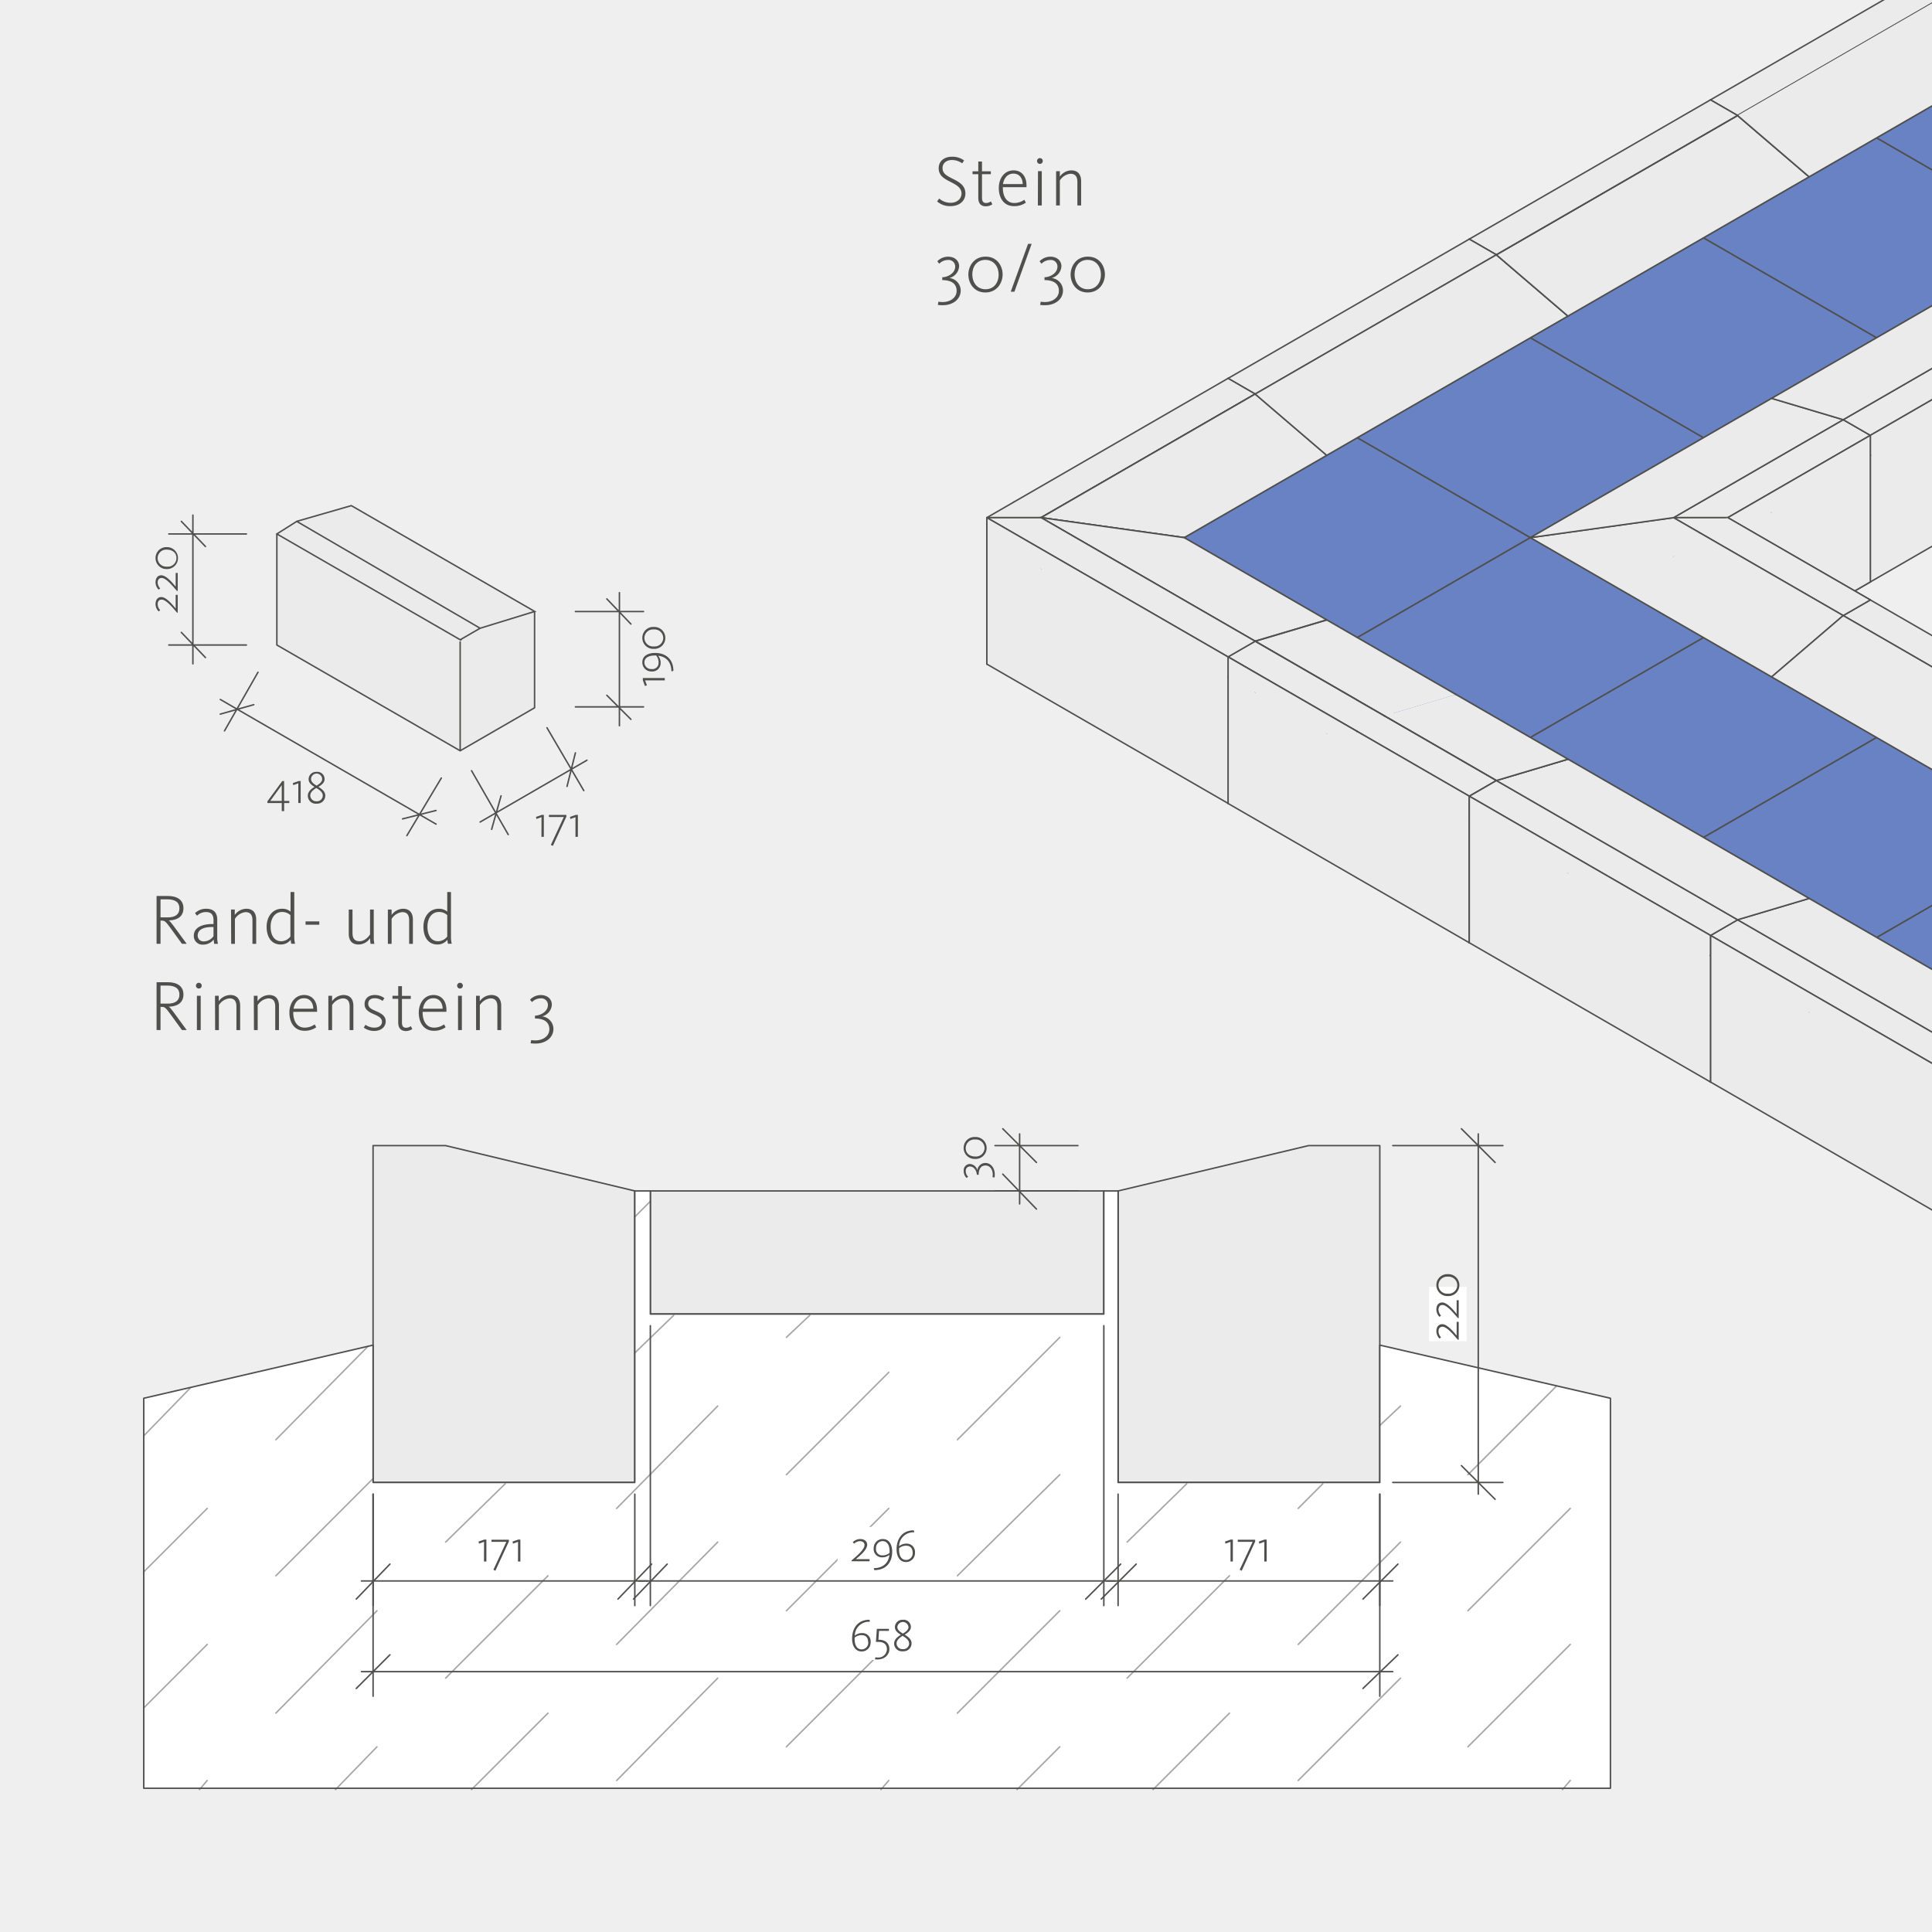 <svg xmlns="http://www.w3.org/2000/svg" xmlns:xlink="http://www.w3.org/1999/xlink" viewBox="0 0 672 672"><defs><style>.cls-1,.cls-10,.cls-5,.cls-8{fill:none;}.cls-2{isolation:isolate;}.cls-3{fill:#efefef;}.cls-4{fill:#ebebeb;}.cls-10,.cls-5,.cls-8{stroke:#4f4f4e;stroke-linecap:round;}.cls-5{stroke-miterlimit:10;stroke-width:0.51px;}.cls-6{fill:#4f4f4e;}.cls-7{mix-blend-mode:multiply;}.cls-10,.cls-8{stroke-linejoin:round;stroke-width:0.51px;}.cls-9{fill:#fff;}.cls-10{opacity:0.5;}.cls-11{clip-path:url(#clip-path);}.cls-12{fill:#6982c3;}</style><clipPath id="clip-path"><rect class="cls-1" width="672" height="672"/></clipPath></defs><g class="cls-2"><g id="BG_grau" data-name="BG grau"><rect class="cls-3" width="672" height="672"/></g><g id="PKW-Stellplätze_VS4_5" data-name="PKW-Stellplätze VS4/5"><polygon class="cls-4" points="122.17 175.88 185.93 212.69 185.93 246.2 160.06 261.14 96.3 224.34 96.3 185.72 103.22 181.35 122.17 175.88 122.17 175.88"/><path class="cls-5" d="M103.22,181.35,167,218.52l-6.93,4L96.3,185.72l6.92-4.37Zm19-5.47,63.76,36.8L167,218.52m18.94,27.68V212.68M96.3,224.35l63.76,36.79,25.87-14.94M96.3,185.72v38.63m63.76-1.83h.37m-.37,38.62V223.25m-37.89-47.37-19,5.47m60.85,86.72,12.76,22.22m13.47-37.16L203.06,275M167,285.92l37.16-21.5m-29.88,12.39L171,288.47m26.23-14.94,2.91-11.66m0-16h23.69m-23.69-33.16h23.69m-8.38,39.72V206.13m-4.38,35.71,8.38,8.37m0-33.15-8.38-8.75m-57.56,62.3-12,20.05M89.74,233.82l-11.66,20.4m73.6,32.43L76.63,243.29M140,284.83l11.66-2.92m-63.39-36.8-11.66,3.28m9.1-62.67h-27m27,38.63h-27m8.38-45.19V230.9m4.37-40.81-8.38-8.74m0,38.62,8.38,8.74"/><path class="cls-6" d="M188.35,284.22l-1.76.64-.16-.72,2-.7h.73v7.63h-.83Z"/><path class="cls-6" d="M191.6,293.89l4.51-9.72h-5.18v-.73H197v.62l-4.69,10.16Z"/><path class="cls-6" d="M200.17,284.22l-1.76.64-.16-.72,2-.7H201v7.63h-.84Z"/><path class="cls-6" d="M98,279.31H93v-.57l5.18-7.07h.64v6.91h1.81v.73H98.83v2.83H98Zm0-.73v-5.49l-4,5.49Z"/><path class="cls-6" d="M103.76,272.45l-1.76.64-.16-.72,2-.7h.74v7.64h-.83Z"/><path class="cls-6" d="M107.07,276.76c0-1.18.86-2.19,2.34-3.06-1.41-.86-2.07-1.65-2.07-2.7a2.59,2.59,0,0,1,2.75-2.53A2.53,2.53,0,0,1,112.9,271c0,1.09-.79,1.87-2.16,2.69,1.55.91,2.4,1.84,2.4,3.06a2.79,2.79,0,0,1-3,2.78A2.75,2.75,0,0,1,107.07,276.76Zm5.2-.06c0-.92-.7-1.73-2.27-2.63-1.35.87-2.08,1.65-2.08,2.63a2.05,2.05,0,0,0,2.21,2A2,2,0,0,0,112.27,276.7Zm-.22-5.7a1.93,1.93,0,0,0-3.86,0c0,.83.61,1.49,1.94,2.27C111.38,272.5,112.05,271.83,112.05,271Z"/><path class="cls-6" d="M61.56,213.08c-1.18-1.34-3.7-4.53-5.33-4.53-.83,0-1.39.56-1.39,1.62a3,3,0,0,0,.88,2.05l-.53.46a3.69,3.69,0,0,1-1.09-2.58c0-1.34.69-2.43,2-2.43,1.75,0,3.88,2.63,5,4v-4.77h.72v6.23Z"/><path class="cls-6" d="M61.56,205.56c-1.18-1.34-3.7-4.53-5.33-4.53-.83,0-1.39.56-1.39,1.62a3,3,0,0,0,.88,2l-.53.46a3.69,3.69,0,0,1-1.09-2.58c0-1.34.69-2.43,2-2.43,1.75,0,3.88,2.63,5,3.95v-4.77h.72v6.23Z"/><path class="cls-6" d="M58.1,197.93a3.81,3.81,0,0,1-4-3.83,3.77,3.77,0,0,1,4-3.79,3.81,3.81,0,1,1,0,7.62Zm0-6.75a3,3,0,0,0-3.28,3,3,3,0,0,0,3.25,2.91,3,3,0,0,0,3.3-3C61.37,192.17,59.82,191.18,58.1,191.18Z"/><path class="cls-6" d="M224.38,236.65l.64,1.76-.72.16-.71-2v-.74h7.64v.83Z"/><path class="cls-6" d="M233.53,233.53c0-3-1.61-5.12-4.6-5.44a3.89,3.89,0,0,1,.86,2.46,2.9,2.9,0,0,1-3.14,3,3.13,3.13,0,0,1-3.23-3.19c0-2.45,2.35-3.25,4.42-3.25,3.85,0,6.38,2.27,6.38,6.23ZM228.22,228l-.45,0c-1.89,0-3.63.65-3.63,2.42a2.31,2.31,0,0,0,2.48,2.29,2.14,2.14,0,0,0,2.45-2.26A3.71,3.71,0,0,0,228.22,228Z"/><path class="cls-6" d="M227.42,225.69a3.81,3.81,0,0,1-4-3.82,3.77,3.77,0,0,1,4-3.8,3.83,3.83,0,0,1,4,3.83A3.8,3.8,0,0,1,227.42,225.69Zm0-6.75a3,3,0,0,0-3.28,3,3,3,0,0,0,3.25,2.91,3,3,0,0,0,3.3-2.94A3,3,0,0,0,227.42,218.94Z"/><path class="cls-6" d="M54.46,311.64h3.92c3.38,0,5.43,1.47,5.43,4.27s-2,4.13-4.93,4.23h-.2v0c.33.18.7.58,1.63,1.83l4.62,6.3H63.28l-4.07-5.6c-1.65-2.28-2-2.45-2.93-2.45h-.45v8.05H54.46Zm3.87,7.45c2.68,0,4.08-1.08,4.08-3.15s-1.43-3.13-4.18-3.13h-2.4v6.28Z"/><path class="cls-6" d="M67.41,325.49c0-3.2,3.52-4.08,6.3-4.08h.55v-1.35c0-1.95-.83-2.82-2.63-2.82a4.33,4.33,0,0,0-3.1,1.27l-.7-.9a5.45,5.45,0,0,1,3.9-1.52c2.45,0,3.83,1.22,3.83,3.8v6a9.37,9.37,0,0,0,.25,2.4h-1.3a14,14,0,0,1-.18-1.5,4.59,4.59,0,0,1-3.6,1.77A3,3,0,0,1,67.41,325.49Zm6.85.15v-3.2h-.55c-2.68,0-4.95.77-4.95,3a2,2,0,0,0,2.15,2A4.21,4.21,0,0,0,74.26,325.64Z"/><path class="cls-6" d="M80.36,316.36h1.3v1.9a5,5,0,0,1,4-2.17c2.47,0,3.45,1.6,3.45,3.75v8.45h-1.3v-8.18c0-1.75-.63-2.85-2.43-2.85a5,5,0,0,0-3.67,2.35v8.68h-1.3Z"/><path class="cls-6" d="M92.74,322.34c0-3.43,2-6.25,5.32-6.25a4.35,4.35,0,0,1,3,1v-6.82h1.3V326a9.29,9.29,0,0,0,.27,2.25h-1.32a6.52,6.52,0,0,1-.18-1.38,4.34,4.34,0,0,1-3.42,1.65C94.46,328.56,92.74,326,92.74,322.34Zm8.27,3.42v-7.45a4.12,4.12,0,0,0-2.88-1.1c-2.7,0-4,2.45-4,5.08s1,5.1,3.77,5.1A4.14,4.14,0,0,0,101,325.76Z"/><path class="cls-6" d="M106.28,320.49h4.78v1.15h-4.78Z"/><path class="cls-6" d="M121.31,324.79v-8.43h1.3v8.15c0,1.75.62,2.88,2.45,2.88s3.25-1.68,3.65-2.38v-8.65H130V326a10.42,10.42,0,0,0,.22,2.3h-1.32a12.37,12.37,0,0,1-.18-2,4.77,4.77,0,0,1-3.95,2.22C122.28,328.56,121.31,326.94,121.31,324.79Z"/><path class="cls-6" d="M134.91,316.36h1.3v1.9a5,5,0,0,1,3.95-2.17c2.47,0,3.45,1.6,3.45,3.75v8.45h-1.3v-8.18c0-1.75-.63-2.85-2.43-2.85a5,5,0,0,0-3.67,2.35v8.68h-1.3Z"/><path class="cls-6" d="M147.28,322.34c0-3.43,2-6.25,5.33-6.25a4.35,4.35,0,0,1,2.95,1v-6.82h1.3V326a9.29,9.29,0,0,0,.27,2.25h-1.32a6.52,6.52,0,0,1-.18-1.38,4.34,4.34,0,0,1-3.42,1.65C149,328.56,147.28,326,147.28,322.34Zm8.28,3.42v-7.45a4.12,4.12,0,0,0-2.88-1.1c-2.7,0-4,2.45-4,5.08s1,5.1,3.77,5.1A4.14,4.14,0,0,0,155.56,325.76Z"/><path class="cls-6" d="M54.46,341.64h3.92c3.38,0,5.43,1.48,5.43,4.27s-2,4.13-4.93,4.23h-.2v0c.33.18.7.58,1.63,1.83l4.62,6.3H63.28l-4.07-5.6c-1.65-2.28-2-2.45-2.93-2.45h-.45v8.05H54.46Zm3.87,7.45c2.68,0,4.08-1.08,4.08-3.15s-1.43-3.13-4.18-3.13h-2.4v6.28Z"/><path class="cls-6" d="M68.16,342.84a1,1,0,1,1,2,0,1,1,0,1,1-2,0Zm.33,3.52h1.32v11.93H68.49Z"/><path class="cls-6" d="M74.78,346.36h1.3v1.9a5,5,0,0,1,4-2.17c2.48,0,3.45,1.6,3.45,3.75v8.45h-1.3v-8.18c0-1.75-.62-2.85-2.42-2.85a5,5,0,0,0-3.68,2.35v8.68h-1.3Z"/><path class="cls-6" d="M88.28,346.36h1.3v1.9a5,5,0,0,1,4-2.17c2.48,0,3.45,1.6,3.45,3.75v8.45h-1.3v-8.18c0-1.75-.62-2.85-2.42-2.85a5,5,0,0,0-3.68,2.35v8.68h-1.3Z"/><path class="cls-6" d="M100.66,352.21c0-3.37,2-6.12,5.12-6.12,2.85,0,4.5,2.15,4.5,5.2,0,.22,0,.42,0,.65H102v.27c0,2.73,1.18,5.23,4,5.23a5.92,5.92,0,0,0,3.45-1.13l.55,1a6.94,6.94,0,0,1-4,1.22C102.36,358.56,100.66,355.64,100.66,352.21Zm8.3-1.35c0-1.8-.95-3.65-3.23-3.65-2.07,0-3.27,1.6-3.62,3.65Z"/><path class="cls-6" d="M114.21,346.36h1.3v1.9a5,5,0,0,1,3.95-2.17c2.47,0,3.45,1.6,3.45,3.75v8.45h-1.3v-8.18c0-1.75-.63-2.85-2.43-2.85a5,5,0,0,0-3.67,2.35v8.68h-1.3Z"/><path class="cls-6" d="M126.53,357.44l.58-1a5.3,5.3,0,0,0,3.07,1c1.6,0,2.68-.75,2.68-2.05s-1.15-1.88-2.75-2.6c-1.83-.78-3.3-1.6-3.3-3.58,0-1.8,1.3-3.12,3.52-3.12a5.44,5.44,0,0,1,3.38,1.1l-.65.95a4.51,4.51,0,0,0-2.75-.93c-1.43,0-2.23.75-2.23,1.93,0,1.37,1.2,1.9,2.58,2.5,1.85.8,3.5,1.65,3.5,3.6s-1.58,3.35-4,3.35A6.17,6.17,0,0,1,126.53,357.44Z"/><path class="cls-6" d="M138.51,355.61v-8.2h-2v-1.05h2V343h1.3v3.4h3.07v1.05h-3.07v8.13c0,1.25.37,1.9,1.45,1.9a3.22,3.22,0,0,0,1.65-.55l.5,1a4.07,4.07,0,0,1-2.3.7C139.36,358.56,138.51,357.51,138.51,355.61Z"/><path class="cls-6" d="M145.66,352.21c0-3.37,2-6.12,5.12-6.12,2.85,0,4.5,2.15,4.5,5.2,0,.22,0,.42,0,.65H147v.27c0,2.73,1.18,5.23,4,5.23a5.92,5.92,0,0,0,3.45-1.13l.55,1a6.94,6.94,0,0,1-4.05,1.22C147.36,358.56,145.66,355.64,145.66,352.21Zm8.3-1.35c0-1.8-1-3.65-3.23-3.65-2.07,0-3.27,1.6-3.62,3.65Z"/><path class="cls-6" d="M159,342.84a1,1,0,1,1,2,0,1,1,0,1,1-2,0Zm.32,3.52h1.33v11.93h-1.33Z"/><path class="cls-6" d="M165.58,346.36h1.3v1.9a5,5,0,0,1,4-2.17c2.48,0,3.45,1.6,3.45,3.75v8.45H173v-8.18c0-1.75-.62-2.85-2.42-2.85a5,5,0,0,0-3.68,2.35v8.68h-1.3Z"/><path class="cls-6" d="M184.56,362.88l.2-1.12a8,8,0,0,0,1.47.12c2.58,0,4.85-1.47,4.85-3.87,0-2.62-2-3.75-5-3.75v-1c1.9,0,4.5-1.4,4.5-3.7a2.28,2.28,0,0,0-2.55-2.3,4.19,4.19,0,0,0-3,1.3l-.67-.85a5.17,5.17,0,0,1,3.75-1.6c2.47,0,3.84,1.55,3.84,3.35a4.49,4.49,0,0,1-3.39,4.07v0a4.41,4.41,0,0,1,3.94,4.32c0,3.2-2.89,5.12-6.09,5.12A11.92,11.92,0,0,1,184.56,362.88Z"/><g class="cls-7"><polyline class="cls-4" points="220.8 414.24 155 398.47 129.76 398.47 129.76 515.64 220.8 515.64 220.8 414.24"/><polygon class="cls-8" points="220.8 414.24 155 398.47 129.76 398.47 129.76 515.64 220.8 515.64 220.8 414.24"/><rect class="cls-4" x="226.21" y="414.24" width="157.73" height="42.81"/><rect class="cls-8" x="226.21" y="414.24" width="157.73" height="42.81"/><polyline class="cls-4" points="388.9 414.24 455.14 398.47 479.93 398.47 479.93 515.64 388.9 515.64 388.9 414.24"/><polygon class="cls-8" points="388.9 414.24 455.14 398.47 479.93 398.47 479.93 515.64 388.9 515.64 388.9 414.24"/><polyline class="cls-9" points="50 622 560.15 622 560.15 486.35 479.93 467.87 479.93 515.64 388.9 515.64 388.9 414.24 383.94 414.24 383.94 457.06 273.53 457.06 268.57 457.06 226.21 457.06 226.21 414.24 220.8 414.24 220.8 515.64 129.76 515.64 129.76 467.87 50 486.35 50 622"/><line class="cls-10" x1="50" y1="499.42" x2="66.22" y2="482.74"/><line class="cls-10" x1="50" y1="546.74" x2="72.08" y2="524.66"/><line class="cls-10" x1="95.96" y1="500.77" x2="127.97" y2="468.32"/><line class="cls-10" x1="50" y1="594.06" x2="72.08" y2="571.97"/><line class="cls-10" x1="95.96" y1="548.09" x2="129.77" y2="514.29"/><line class="cls-10" x1="220.8" y1="423.26" x2="226.21" y2="417.85"/><line class="cls-10" x1="69.38" y1="622.45" x2="72.08" y2="619.3"/><line class="cls-10" x1="95.96" y1="595.86" x2="131.12" y2="560.26"/><line class="cls-10" x1="155" y1="536.37" x2="175.73" y2="516.09"/><line class="cls-10" x1="220.8" y1="470.58" x2="234.32" y2="457.51"/><line class="cls-10" x1="116.7" y1="622.45" x2="131.12" y2="607.58"/><line class="cls-10" x1="155" y1="583.69" x2="190.61" y2="548.09"/><line class="cls-10" x1="214.49" y1="524.66" x2="249.64" y2="489.05"/><line class="cls-10" x1="273.53" y1="465.17" x2="281.64" y2="457.51"/><line class="cls-10" x1="164.02" y1="622.45" x2="190.61" y2="595.86"/><line class="cls-10" x1="214.49" y1="571.97" x2="249.64" y2="536.37"/><line class="cls-10" x1="273.53" y1="512.94" x2="309.13" y2="477.33"/><line class="cls-10" x1="214.49" y1="619.3" x2="249.64" y2="583.69"/><line class="cls-10" x1="273.53" y1="560.26" x2="309.13" y2="524.66"/><line class="cls-10" x1="333.01" y1="500.77" x2="368.62" y2="465.17"/><line class="cls-10" x1="273.53" y1="607.58" x2="309.13" y2="571.97"/><line class="cls-10" x1="333.01" y1="548.09" x2="368.62" y2="512.94"/><line class="cls-10" x1="306.42" y1="622.45" x2="309.13" y2="619.3"/><line class="cls-10" x1="333.01" y1="595.86" x2="368.62" y2="560.26"/><line class="cls-10" x1="392.05" y1="536.37" x2="412.78" y2="516.09"/><line class="cls-10" x1="353.75" y1="622.45" x2="368.62" y2="607.58"/><line class="cls-10" x1="392.05" y1="583.69" x2="427.65" y2="548.09"/><line class="cls-10" x1="451.54" y1="524.66" x2="460.1" y2="516.09"/><line class="cls-10" x1="479.93" y1="495.81" x2="487.14" y2="489.05"/><line class="cls-10" x1="401.06" y1="622.45" x2="427.65" y2="595.86"/><line class="cls-10" x1="451.54" y1="571.97" x2="487.14" y2="536.37"/><line class="cls-10" x1="510.58" y1="512.94" x2="541.22" y2="482.29"/><line class="cls-10" x1="451.54" y1="619.3" x2="487.14" y2="583.69"/><line class="cls-10" x1="510.58" y1="560.26" x2="546.18" y2="524.66"/><line class="cls-10" x1="510.58" y1="607.58" x2="546.18" y2="571.97"/><line class="cls-10" x1="543.47" y1="622.45" x2="546.18" y2="619.3"/><polygon class="cls-8" points="50 622 560.15 622 560.15 486.35 479.93 467.87 479.93 515.64 388.9 515.64 388.9 414.24 383.94 414.24 383.94 457.06 273.53 457.06 268.57 457.06 226.21 457.06 226.21 414.24 220.8 414.24 220.8 515.64 129.76 515.64 129.76 467.87 50 486.35 50 622"/><line class="cls-8" x1="484.44" y1="398.47" x2="522.74" y2="398.47"/><line class="cls-8" x1="484.44" y1="515.64" x2="522.74" y2="515.64"/><line class="cls-8" x1="514.18" y1="394.41" x2="514.18" y2="398.47"/><line class="cls-8" x1="514.18" y1="515.64" x2="514.18" y2="519.7"/><line class="cls-8" x1="514.18" y1="398.47" x2="514.18" y2="515.64"/><line class="cls-8" x1="508.32" y1="392.61" x2="520.04" y2="404.33"/><line class="cls-8" x1="520.04" y1="521.5" x2="508.32" y2="509.78"/><polyline class="cls-9" points="497.06 447.59 510.13 447.59 510.13 466.52 497.06 466.52 497.06 447.59"/><path class="cls-6" d="M507.07,466c-1.19-1.34-3.7-4.53-5.33-4.53-.83,0-1.39.56-1.39,1.62a3,3,0,0,0,.88,2.05l-.53.46a3.65,3.65,0,0,1-1.09-2.58c0-1.34.69-2.43,2.05-2.43,1.74,0,3.87,2.63,5,3.95v-4.77h.72V466Z"/><path class="cls-6" d="M507.07,458.44c-1.19-1.34-3.7-4.53-5.33-4.53-.83,0-1.39.56-1.39,1.62a3,3,0,0,0,.88,2.05l-.53.46a3.65,3.65,0,0,1-1.09-2.58c0-1.34.69-2.43,2.05-2.43,1.74,0,3.87,2.63,5,4v-4.78h.72v6.23Z"/><path class="cls-6" d="M503.61,450.81a3.81,3.81,0,0,1-4-3.83,3.77,3.77,0,0,1,4-3.79,3.83,3.83,0,0,1,4,3.83A3.8,3.8,0,0,1,503.61,450.81Zm0-6.75a3,3,0,0,0-3.28,3,3,3,0,0,0,3.25,2.91,3,3,0,0,0,3.3-2.95A3,3,0,0,0,503.61,444.06Z"/><line class="cls-8" x1="374.93" y1="398.47" x2="346.09" y2="398.47"/><line class="cls-8" x1="374.93" y1="414.24" x2="346.09" y2="414.24"/><line class="cls-8" x1="354.65" y1="394.41" x2="354.65" y2="398.47"/><line class="cls-8" x1="354.65" y1="414.24" x2="354.65" y2="418.75"/><line class="cls-8" x1="354.65" y1="398.47" x2="354.65" y2="414.24"/><line class="cls-8" x1="348.79" y1="392.61" x2="360.51" y2="404.33"/><line class="cls-8" x1="360.51" y1="420.55" x2="348.79" y2="408.39"/><path class="cls-6" d="M345.94,409.57l-.72-.13a5.31,5.31,0,0,0,.08-.95c0-1.64-.95-3.1-2.48-3.1-1.69,0-2.41,1.3-2.41,3.22h-.65c0-1.22-.9-2.88-2.37-2.88a1.45,1.45,0,0,0-1.47,1.63,2.65,2.65,0,0,0,.83,1.93l-.55.44a3.35,3.35,0,0,1-1-2.4,2.21,2.21,0,0,1,2.14-2.47,2.88,2.88,0,0,1,2.61,2.18h0a2.83,2.83,0,0,1,2.77-2.53c2,0,3.28,1.86,3.28,3.9A8.31,8.31,0,0,1,345.94,409.57Z"/><path class="cls-6" d="M339.18,403.1a3.81,3.81,0,0,1-4-3.82,3.77,3.77,0,0,1,4-3.8,3.83,3.83,0,0,1,4,3.83A3.8,3.8,0,0,1,339.18,403.1Zm0-6.75a3,3,0,0,0-3.28,3c0,1.94,1.55,2.91,3.25,2.91a3,3,0,0,0,3.3-2.94A3,3,0,0,0,339.18,396.35Z"/><line class="cls-8" x1="129.77" y1="519.7" x2="129.77" y2="558.46"/><line class="cls-8" x1="220.8" y1="519.7" x2="220.8" y2="558.46"/><line class="cls-8" x1="125.71" y1="549.89" x2="129.77" y2="549.89"/><line class="cls-8" x1="220.8" y1="549.89" x2="225.31" y2="549.89"/><line class="cls-8" x1="129.77" y1="549.89" x2="220.8" y2="549.89"/><line class="cls-8" x1="123.91" y1="556.2" x2="135.63" y2="544.03"/><line class="cls-8" x1="226.66" y1="544.03" x2="214.94" y2="556.2"/><polyline class="cls-9" points="165.82 532.77 184.75 532.77 184.75 545.84 165.82 545.84 165.82 532.77"/><path class="cls-6" d="M168.36,536.28l-1.76.64-.16-.72,2-.7h.74v7.63h-.84Z"/><path class="cls-6" d="M171.61,546l4.51-9.71h-5.18v-.74H177v.62l-4.69,10.17Z"/><path class="cls-6" d="M180.19,536.28l-1.76.64-.16-.72,2-.7H181v7.63h-.83Z"/><line class="cls-8" x1="226.21" y1="461.11" x2="226.21" y2="558.46"/><line class="cls-8" x1="383.94" y1="461.11" x2="383.94" y2="558.46"/><line class="cls-8" x1="222.15" y1="549.89" x2="226.21" y2="549.89"/><line class="cls-8" x1="383.94" y1="549.89" x2="388" y2="549.89"/><line class="cls-8" x1="226.21" y1="549.89" x2="383.94" y2="549.89"/><line class="cls-8" x1="220.35" y1="556.2" x2="232.07" y2="544.03"/><line class="cls-8" x1="389.8" y1="544.03" x2="377.63" y2="556.2"/><polyline class="cls-9" points="291.33 531.1 317.87 531.1 317.87 545.84 291.33 545.84 291.33 531.1"/><path class="cls-6" d="M296.17,542.78c1.35-1.18,4.53-3.7,4.53-5.33,0-.83-.56-1.39-1.61-1.39a2.94,2.94,0,0,0-2,.88l-.47-.53a3.69,3.69,0,0,1,2.58-1.09c1.34,0,2.43.69,2.43,2,0,1.75-2.62,3.88-3.95,5h4.77v.72h-6.23Z"/><path class="cls-6" d="M303.92,545.44c3,0,5.12-1.62,5.44-4.61a3.9,3.9,0,0,1-2.47.86,2.89,2.89,0,0,1-3-3.13,3.13,3.13,0,0,1,3.19-3.24c2.45,0,3.25,2.36,3.25,4.42,0,3.86-2.28,6.39-6.23,6.39Zm5.49-5.31c0-.08,0-.37,0-.45.05-1.89-.64-3.64-2.41-3.64a2.32,2.32,0,0,0-2.29,2.49A2.14,2.14,0,0,0,307,541,3.76,3.76,0,0,0,309.41,540.13Z"/><path class="cls-6" d="M311.85,538.89c0-3.87,2.16-6.61,6-6.61l.16.71a4.92,4.92,0,0,0-5.28,4.83,3.73,3.73,0,0,1,2.47-.9,2.87,2.87,0,0,1,3.05,3.13,3.09,3.09,0,0,1-3.15,3.26C312.73,543.31,311.85,541,311.85,538.89Zm5.59,1.24c0-1.53-.72-2.49-2.27-2.49a3.7,3.7,0,0,0-2.44.87c0,.08,0,.38,0,.46-.05,1.91.65,3.62,2.46,3.62A2.29,2.29,0,0,0,317.44,540.13Z"/><line class="cls-8" x1="479.93" y1="519.7" x2="479.93" y2="558.46"/><line class="cls-8" x1="388.9" y1="519.7" x2="388.9" y2="558.46"/><line class="cls-8" x1="484.44" y1="549.89" x2="479.93" y2="549.89"/><line class="cls-8" x1="388.9" y1="549.89" x2="384.84" y2="549.89"/><line class="cls-8" x1="479.93" y1="549.89" x2="388.9" y2="549.89"/><line class="cls-8" x1="486.24" y1="544.03" x2="474.07" y2="556.2"/><line class="cls-8" x1="383.04" y1="556.2" x2="395.21" y2="544.03"/><polyline class="cls-9" points="425.4 532.77 443.88 532.77 443.88 545.84 425.4 545.84 425.4 532.77"/><path class="cls-6" d="M428,536.28l-1.76.64-.16-.72,2-.7h.74v7.63H428Z"/><path class="cls-6" d="M431.19,546l4.52-9.71h-5.19v-.74h6.07v.62l-4.69,10.17Z"/><path class="cls-6" d="M439.77,536.28l-1.76.64-.16-.72,2-.7h.73v7.63h-.83Z"/><line class="cls-8" x1="129.77" y1="519.7" x2="129.77" y2="590"/><line class="cls-8" x1="479.93" y1="519.7" x2="479.93" y2="590"/><line class="cls-8" x1="125.71" y1="581.44" x2="129.77" y2="581.44"/><line class="cls-8" x1="479.93" y1="581.44" x2="484.44" y2="581.44"/><line class="cls-8" x1="129.77" y1="581.44" x2="479.93" y2="581.44"/><line class="cls-8" x1="123.91" y1="587.3" x2="135.63" y2="575.58"/><line class="cls-8" x1="486.24" y1="575.58" x2="474.07" y2="587.3"/><polyline class="cls-9" points="295.61 564.31 314.54 564.31 314.54 577.38 295.61 577.38 295.61 564.31"/><path class="cls-6" d="M296.38,570c0-3.87,2.16-6.61,6.05-6.61l.16.7a4.93,4.93,0,0,0-5.28,4.84,3.72,3.72,0,0,1,2.46-.9,2.87,2.87,0,0,1,3.06,3.12,3.1,3.1,0,0,1-3.15,3.27C297.26,574.41,296.38,572.09,296.38,570Zm5.59,1.23c0-1.52-.72-2.48-2.28-2.48a3.69,3.69,0,0,0-2.43.87c0,.08,0,.38,0,.46,0,1.91.66,3.62,2.47,3.62A2.3,2.3,0,0,0,302,571.22Z"/><path class="cls-6" d="M304.33,577.16l.15-.7a6.83,6.83,0,0,0,.88.06,2.94,2.94,0,0,0,3.13-2.83c0-1.87-1.26-2.6-3-2.6-.24,0-.58,0-.82,0l.32-4.53h4.2v.69h-3.44l-.21,3.1h.14c2.37,0,3.67,1.3,3.67,3.25s-1.67,3.6-4.08,3.6A6.22,6.22,0,0,1,304.33,577.16Z"/><path class="cls-6" d="M311,571.69c0-1.19.86-2.2,2.34-3.06-1.41-.86-2.07-1.65-2.07-2.71a2.6,2.6,0,0,1,2.76-2.52,2.52,2.52,0,0,1,2.8,2.48c0,1.09-.79,1.87-2.16,2.69,1.55.91,2.4,1.84,2.4,3a2.79,2.79,0,0,1-3,2.79A2.75,2.75,0,0,1,311,571.69Zm5.2-.07c0-.91-.7-1.73-2.27-2.62-1.35.86-2.08,1.65-2.08,2.62a2.05,2.05,0,0,0,2.21,2A2,2,0,0,0,316.22,571.62Zm-.22-5.7a1.94,1.94,0,0,0-3.86,0c0,.83.61,1.49,1.94,2.27C315.33,567.43,316,566.76,316,565.92Z"/></g><path class="cls-6" d="M325.94,70.06l.75-1a5.86,5.86,0,0,0,4,1.47c2.25,0,3.75-1.45,3.75-3.2,0-2.15-2-3.12-4-4.15s-3.94-2.07-3.94-4.67,2.09-4,4.62-4a6.89,6.89,0,0,1,4.22,1.3l-.67,1a6.07,6.07,0,0,0-3.58-1.15c-1.87,0-3.25,1.07-3.25,2.8,0,1.9,1.45,2.65,3.28,3.59,2.15,1.08,4.67,2.25,4.67,5.25,0,2.58-2.07,4.4-5.2,4.4A6.83,6.83,0,0,1,325.94,70.06Z"/><path class="cls-6" d="M340.27,68.78v-8.2h-2v-1h2v-3.4h1.29v3.4h3.08v1h-3.08v8.13c0,1.25.38,1.9,1.45,1.9a3.19,3.19,0,0,0,1.65-.55l.5,1a4,4,0,0,1-2.3.7C341.11,71.73,340.27,70.68,340.27,68.78Z"/><path class="cls-6" d="M347.41,65.38c0-3.37,1.95-6.12,5.13-6.12,2.85,0,4.5,2.15,4.5,5.2a4.79,4.79,0,0,1,0,.65h-8.22v.27c0,2.73,1.17,5.23,4,5.23a5.89,5.89,0,0,0,3.45-1.13l.55,1a6.85,6.85,0,0,1-4.05,1.22C349.11,71.73,347.41,68.81,347.41,65.38Zm8.3-1.35c0-1.8-.95-3.64-3.22-3.64-2.08,0-3.28,1.59-3.63,3.64Z"/><path class="cls-6" d="M360.71,56a1,1,0,1,1,2,0,1,1,0,1,1-2,0Zm.33,3.53h1.32V71.46H361Z"/><path class="cls-6" d="M367.34,59.54h1.3v1.9a5,5,0,0,1,3.95-2.18c2.47,0,3.45,1.6,3.45,3.75v8.45h-1.3V63.28c0-1.74-.63-2.84-2.43-2.84a4.94,4.94,0,0,0-3.67,2.34v8.68h-1.3Z"/><path class="cls-6" d="M326.22,106.06l.19-1.13a7.85,7.85,0,0,0,1.48.13c2.57,0,4.85-1.48,4.85-3.88,0-2.62-2-3.75-5-3.75v-1c1.9,0,4.5-1.4,4.5-3.7a2.28,2.28,0,0,0-2.55-2.3,4.21,4.21,0,0,0-3,1.3l-.67-.85a5.21,5.21,0,0,1,3.74-1.6c2.48,0,3.85,1.55,3.85,3.35a4.49,4.49,0,0,1-3.4,4.07v0a4.41,4.41,0,0,1,3.95,4.32c0,3.2-2.9,5.13-6.1,5.13A11.85,11.85,0,0,1,326.22,106.06Z"/><path class="cls-6" d="M336.82,95.51c0-3,2-6.25,6-6.25s5.92,3.22,5.92,6.2-2,6.27-6,6.27S336.82,98.46,336.82,95.51Zm10.54,0c0-2.65-1.6-5.12-4.62-5.12s-4.55,2.42-4.55,5.07,1.57,5.15,4.6,5.15S347.36,98.18,347.36,95.51Z"/><path class="cls-6" d="M357.59,84.81h1.25l-6,16.65h-1.28Z"/><path class="cls-6" d="M361.79,106.06l.2-1.13a7.72,7.72,0,0,0,1.47.13c2.58,0,4.85-1.48,4.85-3.88,0-2.62-2-3.75-5-3.75v-1c1.9,0,4.5-1.4,4.5-3.7a2.28,2.28,0,0,0-2.55-2.3,4.23,4.23,0,0,0-3,1.3l-.67-.85a5.21,5.21,0,0,1,3.75-1.6c2.47,0,3.85,1.55,3.85,3.35a4.5,4.5,0,0,1-3.4,4.07v0a4.42,4.42,0,0,1,3.95,4.32c0,3.2-2.9,5.13-6.1,5.13A11.92,11.92,0,0,1,361.79,106.06Z"/><path class="cls-6" d="M372.39,95.51c0-3,2-6.25,6-6.25s5.93,3.22,5.93,6.2-2,6.27-6,6.27S372.39,98.46,372.39,95.51Zm10.55,0c0-2.65-1.6-5.12-4.63-5.12s-4.55,2.42-4.55,5.07,1.58,5.15,4.6,5.15S382.94,98.18,382.94,95.51Z"/><g class="cls-11"><polyline class="cls-4" points="604.38 40.18 603.1 46.39 604.38 47.13 604.38 40.18"/><polyline class="cls-4" points="603.1 46.39 604.38 40.18 594.95 34.73 594.95 41.69"/><polyline class="cls-8" points="604.38 40.18 594.95 34.73 594.95 41.69"/><polyline class="cls-4" points="688.27 -8.26 678.84 -13.71 594.95 34.73 604.38 40.18"/><polyline class="cls-8" points="688.27 -8.26 678.84 -13.71 594.95 34.73 604.38 40.18"/><line class="cls-8" x1="604.38" y1="40.18" x2="604.38" y2="40.18"/><path class="cls-8" d="M604.38,40.18h0M688.27-8.26h0"/><line class="cls-8" x1="604.38" y1="40.18" x2="604.38" y2="40.18"/><polyline class="cls-4" points="688.27 -8.26 688.27 -8.26 604.38 40.18"/><polyline class="cls-4" points="688.27 -8.26 604.38 40.18 688.27 -8.26"/><polyline class="cls-8" points="604.38 40.18 604.38 40.18 688.27 -8.26"/><polyline class="cls-4" points="688.27 -8.26 688.27 -8.26 604.38 40.18"/><polyline class="cls-8" points="688.27 -8.26 688.27 -8.26 604.38 40.18"/><polyline class="cls-4" points="604.38 47.13 603.1 46.39 594.95 85.72 604.38 91.17"/><line class="cls-8" x1="594.95" y1="85.72" x2="604.38" y2="91.17"/><polyline class="cls-4" points="603.1 46.39 594.95 41.69 594.95 85.72"/><line class="cls-8" x1="594.95" y1="41.69" x2="594.95" y2="85.72"/><polyline class="cls-4" points="520.48 95.57 519.19 94.83 511.05 134.16 520.48 139.6"/><line class="cls-8" x1="511.05" y1="134.16" x2="520.48" y2="139.6"/><polyline class="cls-4" points="519.19 94.83 511.05 90.12 511.05 134.16"/><line class="cls-8" x1="511.05" y1="90.12" x2="511.05" y2="134.16"/><polyline class="cls-4" points="436.58 144 435.3 143.26 427.15 182.6 436.58 188.04"/><line class="cls-8" x1="427.15" y1="182.6" x2="436.58" y2="188.04"/><polyline class="cls-4" points="435.3 143.26 427.15 138.56 427.15 182.6"/><line class="cls-8" x1="427.15" y1="138.56" x2="427.15" y2="182.6"/><polyline class="cls-4" points="436.58 188.04 436.58 144 362.12 187 362.12 231.03 436.58 188.04"/><path class="cls-8" d="M362.12,187v44l74.46-43m0,0V144"/><polyline class="cls-4" points="436.58 188.04 436.58 144 362.12 187 362.12 231.03 436.58 188.04"/><path class="cls-8" d="M362.12,187v44l74.46-43m0,0V144"/><polyline class="cls-4" points="436.58 188.04 362.12 231.03 411.89 231.03 461.47 202.41 436.58 188.04"/><polyline class="cls-8" points="436.58 188.04 362.12 231.03 411.89 231.03 461.47 202.41 436.58 188.04"/><polyline class="cls-4" points="387 245.41 362.12 231.03 411.89 231.03"/><polyline class="cls-8" points="387 245.41 362.12 231.03 411.89 231.03"/><polyline class="cls-4" points="629.26 61.5 604.38 47.13 604.38 91.17 629.26 105.53"/><line class="cls-8" x1="604.38" y1="91.17" x2="629.26" y2="105.54"/><polyline class="cls-4" points="545.37 109.94 520.48 95.57 520.48 139.6 545.37 153.98"/><line class="cls-8" x1="520.48" y1="139.6" x2="545.37" y2="153.98"/><polyline class="cls-4" points="436.58 144 436.58 188.04 461.47 202.41 461.47 158.38"/><polyline class="cls-8" points="436.58 188.04 461.47 202.41 461.47 158.38"/><polyline class="cls-4" points="461.47 202.41 461.47 158.38 436.58 144 436.58 188.04 461.47 202.41"/><path class="cls-8" d="M436.58,144v44l24.89,14.37m0,0v-44"/><polyline class="cls-4" points="411.89 231.03 411.89 187 461.47 158.38 461.47 202.41 411.89 231.03"/><polyline class="cls-8" points="411.89 231.03 411.89 187 461.47 158.38 461.47 202.41 411.89 231.03"/><polyline class="cls-8" points="411.89 187 411.89 187 411.89 205.54"/><polyline class="cls-8" points="411.89 231.03 411.89 231.03 411.89 187"/><polyline class="cls-4" points="362.12 231.03 362.12 187 411.89 187 411.89 231.03 362.12 231.03"/><path class="cls-8" d="M411.89,187v44H362.12m0,0V187"/><polyline class="cls-4" points="362.12 231.03 362.12 187 411.89 187 411.89 231.03 362.12 231.03"/><path class="cls-8" d="M411.89,187v44H362.12m0,0V187"/><polyline class="cls-4" points="387 245.41 387 201.37 362.12 187 362.12 231.03 387 245.41"/><polyline class="cls-8" points="362.12 187 362.12 231.03 387 245.41"/><polyline class="cls-4" points="362.12 231.03 362.12 187 343.25 187 343.25 231.03 362.12 231.03"/><path class="cls-8" d="M343.25,187v44h18.87m0,0V187"/><polyline class="cls-4" points="545.37 109.94 461.47 158.38 461.47 202.41 545.37 153.98 545.37 109.94"/><polyline class="cls-8" points="545.37 109.94 461.47 158.38 461.47 202.41 545.37 153.98 545.37 109.94"/><polyline class="cls-4" points="387 245.41 387 245.41 411.89 231.03"/><path class="cls-8" d="M411.89,231h0M387,245.41h0"/><line class="cls-8" x1="629.26" y1="105.54" x2="629.26" y2="105.54"/><polyline class="cls-8" points="545.37 153.98 545.37 153.98 545.37 109.94"/><polyline class="cls-8" points="532.32 117.47 532.32 117.47 532.32 136.01"/><polyline class="cls-8" points="472.11 152.24 472.11 152.24 472.11 170.78"/><path class="cls-8" d="M411.89,205.54h0m0-18.54h0"/><path class="cls-8" d="M411.89,187h0m0,44h0"/><line class="cls-8" x1="387" y1="245.41" x2="387" y2="245.41"/><polyline class="cls-4" points="629.26 61.5 545.37 109.94 545.37 153.98 629.26 105.53 629.26 61.5"/><polyline class="cls-8" points="629.26 61.5 545.37 109.94 545.37 153.98 629.26 105.53 629.26 61.5"/><polyline class="cls-4" points="387 245.41 387 245.41 411.89 231.03"/><path class="cls-8" d="M411.89,231h0M387,245.41h0"/><polyline class="cls-8" points="629.26 105.53 629.26 105.53 629.26 61.5"/><polyline class="cls-8" points="592.53 82.71 592.53 82.71 592.53 101.25"/><path class="cls-8" d="M532.32,136h0m0-18.54h0"/><path class="cls-8" d="M472.11,170.78h0m0-18.54h0"/><path class="cls-8" d="M411.89,205.54h0m0-18.54h0"/><path class="cls-8" d="M411.89,187h0m0,44h0"/><line class="cls-8" x1="387" y1="245.41" x2="387" y2="245.41"/><polyline class="cls-4" points="713.16 13.06 629.26 61.5 629.26 105.53 713.16 57.1 713.16 13.06"/><polyline class="cls-8" points="713.16 13.06 629.26 61.5 629.26 105.53 713.16 57.1 713.16 13.06"/><polyline class="cls-12" points="652.75 47.94 652.75 66.48 712.96 101.25 712.96 82.71 652.75 47.94"/><polyline class="cls-8" points="652.75 47.94 652.75 66.48 712.96 101.25 712.96 82.71 652.75 47.94"/><polyline class="cls-12" points="592.53 82.71 592.53 101.25 652.75 136.01 652.75 117.47 592.53 82.71"/><polyline class="cls-8" points="592.53 101.25 652.75 136.01 652.75 117.47 592.53 82.71"/><polyline class="cls-12" points="532.32 117.47 532.32 136.01 592.53 170.78 592.53 152.24 532.32 117.47"/><polyline class="cls-8" points="532.32 136.01 592.53 170.78 592.53 152.24 532.32 117.47"/><polyline class="cls-12" points="472.11 152.24 472.11 170.78 532.32 205.54 532.32 187 472.11 152.24"/><polyline class="cls-8" points="472.11 170.78 532.32 205.54 532.32 187 472.11 152.24"/><polyline class="cls-12" points="532.32 187 532.32 205.54 592.53 170.78 592.53 152.24 532.32 187"/><polyline class="cls-8" points="532.32 187 532.32 205.54 592.53 170.78 592.53 152.24 532.32 187"/><polyline class="cls-4" points="616.22 138.56 532.32 187 532.32 231.03 616.22 182.6 616.22 138.56"/><polyline class="cls-8" points="616.22 138.56 532.32 187 532.32 231.03 616.22 182.6 616.22 138.56"/><polyline class="cls-4" points="566.64 250.85 532.32 231.03 600.96 231.03"/><polyline class="cls-8" points="566.64 250.85 532.32 231.03 600.96 231.03"/><polyline class="cls-4" points="616.22 182.6 532.32 231.03 600.96 231.03 650.55 202.41 616.22 182.6"/><polyline class="cls-8" points="616.22 182.6 532.32 231.03 600.96 231.03 650.55 202.41 616.22 182.6"/><polyline class="cls-12" points="592.53 152.24 592.53 170.78 652.75 136.01 652.75 117.47 592.53 152.24"/><polyline class="cls-8" points="592.53 152.24 592.53 170.78 652.75 136.01 652.75 117.47 592.53 152.24"/><polyline class="cls-12" points="652.75 117.47 652.75 136.01 712.96 101.25 712.96 82.71 652.75 117.47"/><polyline class="cls-8" points="652.75 117.47 652.75 136.01 712.96 101.25 712.96 82.71 652.75 117.47"/><polyline class="cls-4" points="642.39 153.67 650.55 202.41 650.55 158.38"/><line class="cls-8" x1="650.55" y1="202.41" x2="650.55" y2="158.38"/><polyline class="cls-4" points="642.39 153.67 616.22 138.56 616.22 182.6 650.55 202.41"/><polyline class="cls-8" points="616.22 138.56 616.22 182.6 650.55 202.41"/><polyline class="cls-4" points="642.39 153.67 650.55 202.41 650.55 158.38"/><line class="cls-8" x1="650.55" y1="202.41" x2="650.55" y2="158.38"/><polyline class="cls-4" points="642.39 153.67 616.22 138.56 616.22 182.6 650.55 202.41"/><polyline class="cls-8" points="616.22 138.56 616.22 182.6 650.55 202.41"/><polyline class="cls-4" points="582.1 231.03 582.1 187 532.32 187 532.32 231.03"/><path class="cls-8" d="M532.32,187v44m49.78,0V187"/><polyline class="cls-4" points="582.1 187 600.96 187 600.96 231.03 582.1 231.03"/><polyline class="cls-8" points="600.96 187 600.96 231.03 582.1 231.03"/><polyline class="cls-4" points="582.1 187 600.96 187 600.96 231.03 582.1 231.03"/><polyline class="cls-8" points="600.96 187 600.96 231.03 582.1 231.03"/><polyline class="cls-4" points="582.1 231.03 582.1 187 532.32 187 532.32 231.03"/><path class="cls-8" d="M532.32,187v44m49.78,0V187"/><polyline class="cls-4" points="566.64 206.82 532.32 187 532.32 231.03 566.64 250.85"/><polyline class="cls-8" points="566.64 206.82 532.32 187 532.32 231.03 566.64 250.85"/><polyline class="cls-4" points="436.58 274.03 387 245.41 411.89 231.03 461.47 259.66 436.58 274.03"/><path class="cls-8" d="M411.89,231l49.58,28.62L436.58,274m0,0L387,245.41"/><polyline class="cls-12" points="411.89 187 411.89 205.54 472.11 240.31 472.11 221.77 411.89 187"/><polyline class="cls-8" points="411.89 205.54 472.11 240.31 472.11 221.77 411.89 187"/><polyline class="cls-12" points="472.11 221.77 472.11 240.31 532.32 205.54 532.32 187 472.11 221.77"/><polyline class="cls-8" points="472.11 221.77 472.11 240.31 532.32 205.54 532.32 187 472.11 221.77"/><polyline class="cls-12" points="506.43 241.58 472.11 221.77 472.11 240.31 506.43 260.12"/><polyline class="cls-8" points="506.43 241.58 472.11 221.77 472.11 240.31 506.43 260.12"/><polyline class="cls-4" points="411.89 231.03 411.89 187 461.47 215.62 461.47 259.66 411.89 231.03"/><polyline class="cls-8" points="411.89 187 461.47 215.62 461.47 259.66 411.89 231.03"/><polyline class="cls-4" points="461.47 259.66 461.47 215.62 436.58 229.99 436.58 274.03 461.47 259.66"/><path class="cls-8" d="M436.58,230v44l24.89-14.37m0,0v-44"/><polyline class="cls-4" points="387 245.41 436.58 274.03 436.58 229.99 387 201.37"/><polyline class="cls-8" points="387 245.41 436.58 274.03 436.58 229.99"/><polyline class="cls-4" points="436.58 274.03 436.58 229.99 427.15 235.44 427.15 279.47 436.58 274.03"/><path class="cls-8" d="M427.15,235.44v44l9.43-5.44m0,0V230"/><polyline class="cls-4" points="472.11 261.4 427.15 235.44 427.15 279.47 472.11 305.43"/><polyline class="cls-8" points="427.15 235.44 427.15 279.47 472.11 305.43"/><polyline class="cls-4" points="650.55 158.38 650.55 202.41 734.44 153.98 734.44 109.94"/><polyline class="cls-8" points="650.55 158.38 650.55 202.41 734.44 153.98 734.44 109.94"/><polyline class="cls-4" points="650.55 158.38 650.55 202.41 600.96 231.03 600.96 187"/><polyline class="cls-8" points="650.55 158.38 650.55 202.41 600.96 231.03 600.96 187"/><polyline class="cls-4" points="616.22 279.47 566.64 250.85 600.96 231.03 650.55 259.66 616.22 279.47"/><path class="cls-8" d="M601,231l49.59,28.62-34.33,19.81m0,0-49.58-28.62"/><polyline class="cls-4" points="650.55 215.62 650.55 259.66 600.96 231.03 600.96 187"/><polyline class="cls-8" points="650.55 215.62 650.55 259.66 600.96 231.03 600.96 187"/><polyline class="cls-4" points="642.39 220.32 650.55 259.66 650.55 215.62"/><line class="cls-8" x1="650.55" y1="259.66" x2="650.55" y2="215.62"/><polyline class="cls-4" points="642.39 220.32 616.22 235.44 616.22 279.47 650.55 259.66"/><polyline class="cls-8" points="616.22 235.44 616.22 279.47 650.55 259.66"/><polyline class="cls-4" points="700.12 283.88 616.22 235.44 616.22 279.47 700.12 327.91 700.12 283.88"/><polyline class="cls-8" points="700.12 283.88 616.22 235.44 616.22 279.47 700.12 327.91 700.12 283.88"/><polyline class="cls-4" points="616.22 235.44 566.64 206.82 566.64 250.85 616.22 279.47 616.22 235.44"/><path class="cls-8" d="M566.64,250.85l49.58,28.62v-44m0,0-49.58-28.62"/><polyline class="cls-12" points="506.43 241.58 506.43 260.12 532.32 275.07 532.32 256.52 506.43 241.58"/><polyline class="cls-8" points="506.43 260.12 532.32 275.07 532.32 256.52 506.43 241.58"/><polyline class="cls-12" points="532.32 256.52 532.32 275.07 592.53 240.31 592.53 221.77 532.32 256.52"/><polyline class="cls-8" points="532.32 256.52 532.32 275.07 592.53 240.31 592.53 221.77 532.32 256.52"/><polyline class="cls-12" points="532.32 256.52 532.32 275.07 592.53 309.84 592.53 291.29 532.32 256.52"/><polyline class="cls-8" points="532.32 256.52 532.32 275.07 592.53 309.84 592.53 291.29 532.32 256.52"/><polyline class="cls-4" points="519.19 279.18 511.05 327.91 545.37 308.09 545.37 264.06"/><polyline class="cls-8" points="511.05 327.91 545.37 308.09 545.37 264.06"/><polyline class="cls-4" points="519.19 279.18 511.05 283.88 511.05 327.91"/><line class="cls-8" x1="511.05" y1="283.88" x2="511.05" y2="327.91"/><polyline class="cls-12" points="592.53 291.29 592.53 309.84 652.75 275.07 652.75 256.52 592.53 291.29"/><polyline class="cls-8" points="592.53 291.29 592.53 309.84 652.75 275.07 652.75 256.52 592.53 291.29"/><polyline class="cls-12" points="592.53 291.29 592.53 309.84 652.75 344.6 652.75 326.06 592.53 291.29"/><polyline class="cls-8" points="592.53 291.29 592.53 309.84 652.75 344.6 652.75 326.06 592.53 291.29"/><polyline class="cls-4" points="594.95 376.35 603.1 327.61 594.95 332.32"/><polyline class="cls-4" points="603.1 327.61 594.95 376.35 629.26 356.54 629.26 312.5"/><polyline class="cls-8" points="594.95 376.35 629.26 356.54 629.26 312.5"/><polyline class="cls-12" points="652.75 326.06 652.75 344.6 712.96 309.84 712.96 291.29 652.75 326.06"/><polyline class="cls-8" points="652.75 326.06 652.75 344.6 712.96 309.84 712.96 291.29 652.75 326.06"/><polyline class="cls-12" points="652.75 326.06 652.75 344.6 712.96 379.36 712.96 360.83 652.75 326.06"/><polyline class="cls-8" points="652.75 326.06 652.75 344.6 712.96 379.36 712.96 360.83 652.75 326.06"/><polyline class="cls-4" points="472.11 261.4 472.11 305.43 511.05 327.91 511.05 283.88"/><polyline class="cls-8" points="472.11 305.43 511.05 327.91 511.05 283.88"/><line class="cls-8" x1="594.95" y1="332.32" x2="594.95" y2="376.35"/><line class="cls-8" x1="594.95" y1="376.35" x2="594.95" y2="376.35"/><polyline class="cls-4" points="594.95 332.32 594.95 376.35 678.84 424.79 678.84 380.75"/><polyline class="cls-8" points="594.95 332.32 594.95 376.35 678.84 424.79 678.84 380.75"/><polyline class="cls-4" points="511.05 283.88 511.05 327.91 594.95 376.35 594.95 332.32"/><polyline class="cls-8" points="511.05 283.88 511.05 327.91 594.95 376.35 594.95 332.32"/><polyline class="cls-4" points="427.15 279.47 427.15 235.44 343.25 187 343.25 231.03 427.15 279.47"/><path class="cls-8" d="M343.25,187v44l83.9,48.43m0,0v-44"/><polyline class="cls-12" points="472.11 221.77 532.32 187 472.11 152.24 411.89 187 472.11 221.77"/><polyline class="cls-8" points="472.11 221.77 532.32 187 472.11 152.24 411.89 187 472.11 221.77"/><polyline class="cls-12" points="532.32 187 592.53 152.24 532.32 117.47 472.11 152.24 532.32 187"/><polyline class="cls-8" points="532.32 187 592.53 152.24 532.32 117.47 472.11 152.24 532.32 187"/><polyline class="cls-12" points="532.32 256.52 592.53 221.77 532.32 187 472.11 221.77 532.32 256.52"/><polyline class="cls-8" points="532.32 256.52 592.53 221.77 532.32 187 472.11 221.77 532.32 256.52"/><polyline class="cls-12" points="592.53 152.24 652.75 117.47 592.53 82.71 532.32 117.47 592.53 152.24"/><polyline class="cls-8" points="592.53 152.24 652.75 117.47 592.53 82.71 532.32 117.47 592.53 152.24"/><polyline class="cls-12" points="652.75 117.47 712.96 82.71 652.75 47.94 592.53 82.71 652.75 117.47"/><polyline class="cls-8" points="652.75 117.47 712.96 82.71 652.75 47.94 592.53 82.71 652.75 117.47"/><polyline class="cls-12" points="712.96 82.71 773.19 47.94 712.96 13.18 652.75 47.94 712.96 82.71"/><polyline class="cls-8" points="712.96 82.71 773.19 47.94 712.96 13.18 652.75 47.94 712.96 82.71"/><polyline class="cls-12" points="592.53 291.29 652.75 256.52 592.53 221.77 532.32 256.52 592.53 291.29"/><polyline class="cls-8" points="592.53 291.29 652.75 256.52 592.53 221.77 532.32 256.52 592.53 291.29"/><polyline class="cls-12" points="712.96 360.83 773.19 326.06 712.96 291.29 652.75 326.06 712.96 360.83"/><polyline class="cls-8" points="712.96 360.83 773.19 326.06 712.96 291.29 652.75 326.06 712.96 360.83"/><polyline class="cls-12" points="652.75 326.06 712.96 291.29 652.75 256.52 592.53 291.29 652.75 326.06"/><polyline class="cls-8" points="652.75 326.06 712.96 291.29 652.75 256.52 592.53 291.29 652.75 326.06"/><polyline class="cls-4" points="520.48 88.62 519.19 94.83 520.48 95.57 520.48 88.62"/><polyline class="cls-4" points="519.19 94.83 520.48 88.62 511.05 83.17 511.05 90.12"/><polyline class="cls-8" points="520.48 88.62 511.05 83.17 511.05 90.12"/><polyline class="cls-4" points="436.58 137.06 435.3 143.26 436.58 144"/><polyline class="cls-4" points="435.3 143.26 436.58 137.06 427.15 131.61 427.15 138.56"/><polyline class="cls-8" points="436.58 137.06 427.15 131.61 427.15 138.56"/><polyline class="cls-4" points="604.38 40.18 594.95 34.73 511.05 83.17 520.48 88.62"/><polyline class="cls-8" points="604.38 40.18 594.95 34.73 511.05 83.17 520.48 88.62"/><polyline class="cls-4" points="511.05 83.17 427.15 131.61 436.58 137.06 520.48 88.62 511.05 83.17"/><polyline class="cls-8" points="511.05 83.17 427.15 131.61 436.58 137.06 520.48 88.62 511.05 83.17"/><polyline class="cls-4" points="427.15 131.61 352.68 174.6 362.12 180.05 436.58 137.06 427.15 131.61"/><path class="cls-8" d="M362.12,180.05l74.46-43-9.43-5.45m0,0-74.47,43"/><polyline class="cls-4" points="520.48 88.62 520.48 88.62 436.58 137.06"/><line class="cls-8" x1="520.48" y1="88.62" x2="520.48" y2="88.62"/><polyline class="cls-4" points="436.58 144 436.58 137.06 362.12 180.05 362.12 187"/><polyline class="cls-8" points="436.58 144 436.58 137.06 362.12 180.05 362.12 187"/><polyline class="cls-4" points="436.58 144 436.58 137.06 362.12 180.05 362.12 187"/><polyline class="cls-8" points="436.58 144 436.58 137.06 362.12 180.05 362.12 187"/><polyline class="cls-4" points="604.38 40.18 604.38 47.13 629.26 61.5"/><polyline class="cls-4" points="520.48 88.62 520.48 95.57 545.37 109.94"/><polyline class="cls-4" points="436.58 144 461.47 158.38 436.58 137.06"/><line class="cls-8" x1="461.47" y1="158.38" x2="436.58" y2="137.06"/><polyline class="cls-4" points="461.47 158.38 436.58 137.06 436.58 144"/><polyline class="cls-8" points="461.47 158.38 436.58 137.06 436.58 144"/><polyline class="cls-4" points="362.12 187 362.12 180.05 411.89 187"/><polyline class="cls-8" points="362.12 187 362.12 180.05 411.89 187"/><polyline class="cls-4" points="362.12 187 362.12 180.05 411.89 187"/><polyline class="cls-8" points="362.12 187 362.12 180.05 411.89 187"/><polyline class="cls-4" points="461.47 158.38 411.89 187 362.12 180.05 436.58 137.06 461.47 158.38"/><polyline class="cls-8" points="461.47 158.38 411.89 187 362.12 180.05 436.58 137.06 461.47 158.38"/><polyline class="cls-4" points="411.89 187 411.89 187 362.12 180.05"/><polyline class="cls-8" points="411.89 187 411.89 187 362.12 180.05"/><polyline class="cls-4" points="520.48 88.62 436.58 137.06 461.47 158.38 545.37 109.94 520.48 88.62"/><polyline class="cls-8" points="436.58 137.06 436.58 137.06 461.47 158.38 545.37 109.94 520.48 88.62"/><polyline class="cls-4" points="411.89 187 411.89 187 362.12 180.05"/><path class="cls-8" d="M362.12,180.05h0M411.89,187h0"/><polyline class="cls-4" points="604.38 40.18 604.38 40.18 629.26 61.5"/><polyline class="cls-4" points="520.48 88.62 545.37 109.94 520.48 88.62"/><line class="cls-8" x1="545.37" y1="109.94" x2="520.48" y2="88.62"/><polyline class="cls-4" points="604.38 40.18 520.48 88.62 545.37 109.94 629.26 61.5 604.38 40.18"/><polyline class="cls-8" points="520.48 88.62 545.37 109.94 629.26 61.5 604.38 40.18"/><polyline class="cls-4" points="411.89 187 411.89 187 362.12 180.05"/><path class="cls-8" d="M362.12,180.05h0M411.89,187h0"/><polyline class="cls-4" points="604.38 40.18 629.26 61.5 604.38 40.18"/><line class="cls-8" x1="629.26" y1="61.5" x2="604.38" y2="40.18"/><polyline class="cls-4" points="688.27 -8.26 604.38 40.18 629.26 61.5 713.16 13.06 688.27 -8.26"/><polyline class="cls-8" points="604.38 40.18 629.26 61.5 713.16 13.06 688.27 -8.26"/><polyline class="cls-4" points="469.54 242.07 481.54 248.99 506.43 241.58 469.54 220.29"/><polyline class="cls-4" points="642.39 153.67 650.55 158.38 650.55 151.42 641.11 145.98"/><polyline class="cls-8" points="650.55 158.38 650.55 151.42 641.11 145.98"/><polyline class="cls-4" points="642.39 153.67 641.11 145.98 616.22 138.56"/><line class="cls-8" x1="641.11" y1="145.98" x2="616.22" y2="138.56"/><polyline class="cls-4" points="642.39 153.67 650.55 158.38 650.55 151.42 641.11 145.98"/><polyline class="cls-8" points="650.55 158.38 650.55 151.42 641.11 145.98"/><polyline class="cls-4" points="642.39 153.67 641.11 145.98 616.22 138.56"/><line class="cls-8" x1="641.11" y1="145.98" x2="616.22" y2="138.56"/><polyline class="cls-4" points="582.1 187 582.1 180.05 532.32 187"/><polyline class="cls-8" points="582.1 187 582.1 180.05 532.32 187"/><polyline class="cls-4" points="582.1 187 582.1 180.05 600.96 180.05 600.96 187"/><polyline class="cls-8" points="582.1 180.05 600.96 180.05 600.96 187"/><polyline class="cls-4" points="582.1 187 582.1 180.05 600.96 180.05 600.96 187"/><polyline class="cls-8" points="582.1 180.05 600.96 180.05 600.96 187"/><polyline class="cls-4" points="582.1 187 582.1 180.05 532.32 187"/><polyline class="cls-8" points="582.1 187 582.1 180.05 532.32 187"/><polyline class="cls-4" points="650.55 151.42 600.96 180.05 582.1 180.05 641.11 145.98 650.55 151.42"/><polyline class="cls-8" points="650.55 151.42 600.96 180.05 582.1 180.05 641.11 145.98 650.55 151.42"/><polyline class="cls-4" points="650.55 151.42 734.44 102.98 725.01 97.54 641.11 145.98 650.55 151.42"/><polyline class="cls-8" points="650.55 151.42 734.44 102.98 725.01 97.54 641.11 145.98 650.55 151.42"/><polyline class="cls-4" points="600.96 180.05 582.1 180.05 591.53 185.5"/><polyline class="cls-8" points="600.96 180.05 582.1 180.05 591.53 185.5"/><polyline class="cls-4" points="591.53 185.5 582.1 180.05 532.32 187 566.64 206.82"/><polyline class="cls-8" points="591.53 185.5 582.1 180.05 532.32 187 566.64 206.82"/><polyline class="cls-4" points="641.11 145.98 582.1 180.05 532.32 187 616.22 138.56 641.11 145.98"/><polyline class="cls-8" points="641.11 145.98 582.1 180.05 532.32 187 616.22 138.56 641.11 145.98"/><polyline class="cls-4" points="641.11 145.98 725.01 97.54 700.12 90.12 616.22 138.56 641.11 145.98"/><polyline class="cls-8" points="641.11 145.98 725.01 97.54 700.12 90.12 616.22 138.56 641.11 145.98"/><polyline class="cls-4" points="461.47 215.62 436.58 223.04 436.58 229.99"/><polyline class="cls-8" points="461.47 215.62 436.58 223.04 436.58 229.99"/><polyline class="cls-4" points="436.58 223.04 472.11 243.55 472.11 221.77 461.47 215.62 436.58 223.04"/><polyline class="cls-4" points="461.47 215.62 411.89 187 362.12 180.05 436.58 223.04 461.47 215.62"/><path class="cls-8" d="M362.12,180.05l74.46,43,24.89-7.42m0,0L411.89,187"/><polyline class="cls-4" points="436.58 229.99 436.58 223.04 362.12 180.05 362.12 187"/><polyline class="cls-8" points="436.58 229.99 436.58 223.04 362.12 180.05 362.12 187"/><polyline class="cls-4" points="362.12 187 362.12 180.05 343.25 180.05 343.25 187"/><polyline class="cls-8" points="362.12 187 362.12 180.05 343.25 180.05 343.25 187"/><polyline class="cls-4" points="436.58 229.99 436.58 223.04 427.15 228.49 427.15 235.44"/><polyline class="cls-8" points="436.58 229.99 436.58 223.04 427.15 228.49 427.15 235.44"/><polyline class="cls-4" points="352.68 174.6 343.25 180.05 362.12 180.05"/><polyline class="cls-8" points="352.68 174.6 343.25 180.05 362.12 180.05"/><polyline class="cls-4" points="427.15 228.49 472.11 254.44 481.54 248.99 436.58 223.04 427.15 228.49"/><path class="cls-8" d="M436.58,223h0l-9.43,5.44m0,0,45,26"/><polyline class="cls-4" points="436.58 223.04 362.12 180.05 343.25 180.05 427.15 228.49 436.58 223.04"/><polyline class="cls-8" points="436.58 223.04 362.12 180.05 343.25 180.05 427.15 228.49 436.58 223.04"/><polyline class="cls-4" points="427.15 235.44 472.11 261.4 472.11 254.44 427.15 228.49 427.15 235.44"/><polyline class="cls-8" points="472.11 254.44 427.15 228.49 427.15 235.44"/><polyline class="cls-4" points="650.55 158.38 734.44 109.94 734.44 102.98 650.55 151.42 650.55 158.38"/><polyline class="cls-8" points="734.44 109.94 734.44 102.98 650.55 151.42 650.55 158.38"/><polyline class="cls-4" points="650.55 158.38 600.96 187 600.96 180.05 650.55 151.42 650.55 158.38"/><polyline class="cls-8" points="600.96 187 600.96 180.05 650.55 151.42 650.55 158.38"/><polyline class="cls-4" points="650.55 215.62 600.96 187 600.96 180.05 650.55 208.67 650.55 215.62"/><polyline class="cls-8" points="600.96 187 600.96 180.05 650.55 208.67 650.55 215.62"/><polyline class="cls-4" points="642.39 220.32 650.55 215.62 650.55 208.67 641.11 214.11"/><polyline class="cls-8" points="650.55 215.62 650.55 208.67 641.11 214.11"/><polyline class="cls-4" points="642.39 220.32 641.11 214.11 616.22 235.44"/><line class="cls-8" x1="641.11" y1="214.11" x2="616.22" y2="235.44"/><polyline class="cls-4" points="734.44 257.11 650.55 208.67 641.11 214.11 725.01 262.55 734.44 257.11"/><polyline class="cls-8" points="734.44 257.11 650.55 208.67 641.11 214.11 725.01 262.55 734.44 257.11"/><polyline class="cls-4" points="650.55 208.67 600.96 180.05 591.53 185.5 641.11 214.11 650.55 208.67"/><path class="cls-8" d="M591.53,185.5l49.58,28.61,9.44-5.44m0,0L601,180.05"/><polyline class="cls-4" points="641.11 214.11 591.53 185.5 566.64 206.82 616.22 235.44 641.11 214.11"/><path class="cls-8" d="M566.64,206.82l49.58,28.62,24.89-21.33m0,0L591.53,185.5"/><polyline class="cls-4" points="725.01 262.55 641.11 214.11 616.22 235.44 700.12 283.88 725.01 262.55"/><polyline class="cls-8" points="725.01 262.55 641.11 214.11 616.22 235.44 700.12 283.88 725.01 262.55"/><polyline class="cls-4" points="520.48 271.48 519.19 279.18 545.37 264.06"/><polyline class="cls-4" points="519.19 279.18 520.48 271.48 511.05 276.93 511.05 283.88"/><polyline class="cls-8" points="520.48 271.48 511.05 276.93 511.05 283.88"/><polyline class="cls-4" points="604.38 319.91 603.1 327.61 629.26 312.5"/><polyline class="cls-4" points="594.95 332.32 603.1 327.61 604.38 319.91 594.95 325.36"/><line class="cls-8" x1="604.38" y1="319.91" x2="594.95" y2="325.36"/><polyline class="cls-4" points="481.54 248.99 472.11 254.44 511.05 276.93 520.48 271.48"/><polyline class="cls-8" points="472.11 254.44 511.05 276.93 520.48 271.48"/><polyline class="cls-4" points="604.38 319.91 594.95 325.36 678.84 373.8 688.27 368.36"/><path class="cls-8" d="M678.84,373.8l9.43-5.44m-83.89-48.45L595,325.36"/><polyline class="cls-4" points="520.48 271.48 511.05 276.93 594.95 325.36 604.38 319.91"/><path class="cls-8" d="M595,325.36l9.43-5.45m-83.9-48.43-9.43,5.45"/><polyline class="cls-4" points="520.48 271.48 520.48 271.48 545.37 264.06"/><line class="cls-8" x1="520.48" y1="271.48" x2="520.48" y2="271.48"/><line class="cls-8" x1="604.38" y1="319.91" x2="604.38" y2="319.91"/><polyline class="cls-4" points="604.38 319.91 629.26 312.5 604.38 319.91"/><line class="cls-8" x1="629.26" y1="312.5" x2="604.38" y2="319.91"/><line class="cls-8" x1="520.48" y1="271.48" x2="520.48" y2="271.48"/><polyline class="cls-4" points="604.38 319.91 688.27 368.36 604.38 319.91"/><polyline class="cls-8" points="688.27 368.36 688.27 368.36 604.38 319.91"/><polyline class="cls-4" points="520.48 271.48 604.38 319.91 520.48 271.48"/><polyline class="cls-8" points="604.38 319.91 604.38 319.91 520.48 271.48"/><polyline class="cls-4" points="604.38 319.91 688.27 368.36 713.16 360.94 629.26 312.5 604.38 319.91"/><polyline class="cls-8" points="604.38 319.91 688.27 368.36 713.16 360.94 629.26 312.5 604.38 319.91"/><polyline class="cls-4" points="520.48 271.48 604.38 319.91 629.26 312.5 545.37 264.06 520.48 271.48"/><polyline class="cls-8" points="520.48 271.48 604.38 319.91 629.26 312.5 545.37 264.06 520.48 271.48"/><line class="cls-8" x1="520.48" y1="271.48" x2="520.48" y2="271.48"/><polyline class="cls-4" points="520.48 271.48 545.37 264.06 520.48 271.48"/><line class="cls-8" x1="545.37" y1="264.06" x2="520.48" y2="271.48"/><polyline class="cls-4" points="481.54 248.99 520.48 271.48 545.37 264.06 506.43 241.58"/><polyline class="cls-4" points="472.11 261.4 511.05 283.88 511.05 276.93 472.11 254.44"/><polyline class="cls-8" points="511.05 283.88 511.05 276.93 472.11 254.44"/><polyline class="cls-8" points="594.95 325.36 594.95 325.36 594.95 332.32"/><polyline class="cls-4" points="594.95 325.36 594.95 325.36 678.84 373.8"/><polyline class="cls-8" points="594.95 325.36 594.95 325.36 678.84 373.8"/><polyline class="cls-4" points="511.05 276.93 511.05 276.93 594.95 325.36"/><polyline class="cls-8" points="511.05 276.93 511.05 276.93 594.95 325.36"/><polyline class="cls-4" points="594.95 332.32 678.84 380.75 678.84 373.8 594.95 325.36 594.95 332.32"/><polyline class="cls-8" points="678.84 380.75 678.84 373.8 594.95 325.36 594.95 332.32"/><polyline class="cls-4" points="511.05 283.88 594.95 332.32 594.95 325.36 511.05 276.93 511.05 283.88"/><polyline class="cls-8" points="594.95 332.32 594.95 325.36 511.05 276.93 511.05 283.88"/><polyline class="cls-4" points="427.15 235.44 427.15 228.49 343.25 180.05 343.25 187"/><polyline class="cls-8" points="427.15 235.44 427.15 228.49 343.25 180.05 343.25 187"/><polyline class="cls-8" points="520.48 88.62 520.48 88.62 436.58 137.06"/><polyline class="cls-4" points="604.38 40.18 520.48 88.62 604.38 40.18"/><polyline class="cls-8" points="520.48 88.62 520.48 88.62 604.38 40.18"/><polyline class="cls-4" points="604.38 40.18 604.38 40.18 520.48 88.62"/><polyline class="cls-8" points="604.38 40.18 604.38 40.18 520.48 88.62"/><line class="cls-8" x1="362.12" y1="180.05" x2="411.89" y2="187"/><polyline class="cls-4" points="472.11 243.55 481.54 248.99 472.11 243.55"/><line class="cls-8" x1="481.54" y1="248.99" x2="472.11" y2="243.55"/><path class="cls-8" d="M506.43,241.58l-34.32-19.81m0,21.78,9.43,5.44"/><polyline class="cls-4" points="472.11 243.55 472.11 243.55 436.58 223.04"/><line class="cls-8" x1="472.11" y1="243.55" x2="436.58" y2="223.04"/><path class="cls-8" d="M472.11,221.77l-10.64-6.15L436.58,223m0,0,35.53,20.51"/><polyline class="cls-4" points="481.54 248.99 481.54 248.99 520.48 271.48"/><polyline class="cls-4" points="481.54 248.99 520.48 271.48 481.54 248.99"/><polyline class="cls-8" points="520.48 271.48 520.48 271.48 481.54 248.99"/><polyline class="cls-8" points="481.54 248.99 520.48 271.48 545.37 264.06 506.43 241.58"/></g></g></g></svg>